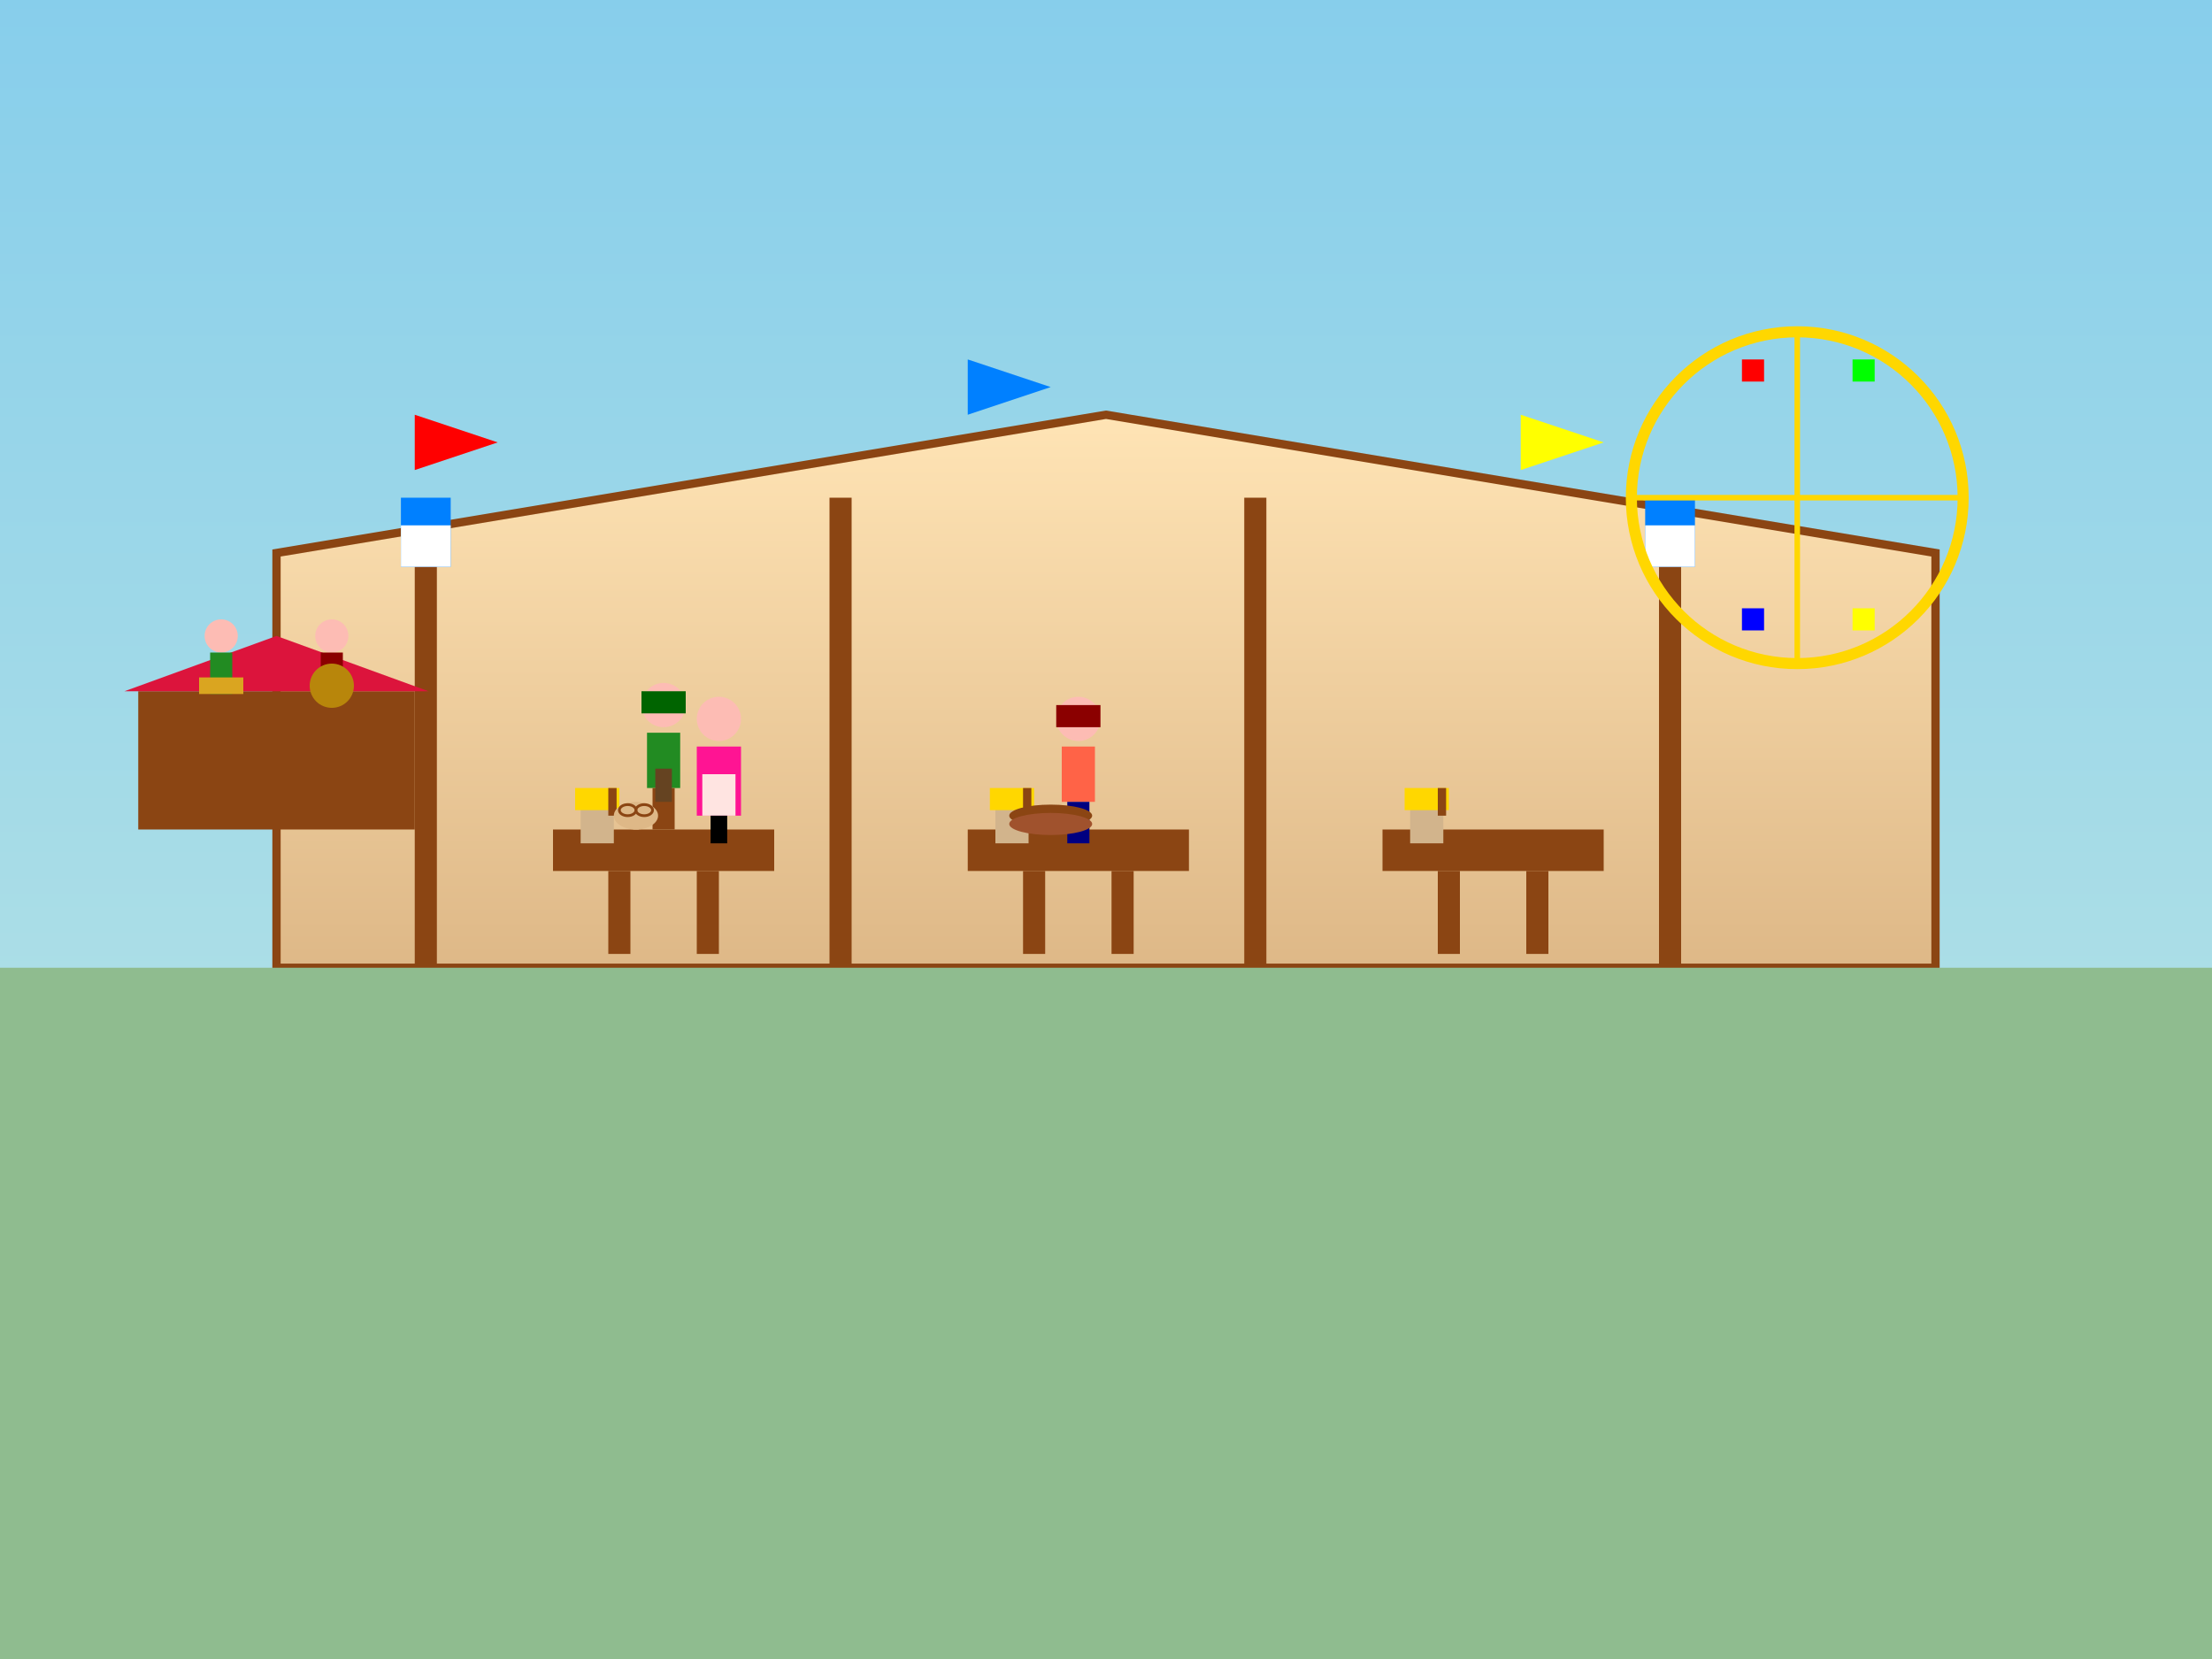 <svg xmlns="http://www.w3.org/2000/svg" viewBox="0 0 800 600" width="800" height="600">
  <rect x="0" y="0" width="800" height="600" fill="#333333" stroke="none"/>
  <defs>
    <linearGradient id="tentGradient" x1="0%" y1="0%" x2="0%" y2="100%">
      <stop offset="0%" style="stop-color:#FFE4B5;stop-opacity:1" />
      <stop offset="100%" style="stop-color:#DEB887;stop-opacity:1" />
    </linearGradient>
    <linearGradient id="skyOktober" x1="0%" y1="0%" x2="0%" y2="100%">
      <stop offset="0%" style="stop-color:#87CEEB;stop-opacity:1" />
      <stop offset="100%" style="stop-color:#B0E0E6;stop-opacity:1" />
    </linearGradient>
  </defs>
  
  <!-- Sky -->
  <rect width="800" height="400" fill="url(#skyOktober)"/>
  
  <!-- Beer tent -->
  <polygon points="100,200 400,150 700,200 700,350 100,350" fill="url(#tentGradient)" stroke="#8B4513" stroke-width="3"/>
  
  <!-- Tent poles -->
  <rect x="150" y="200" width="8" height="150" fill="#8B4513"/>
  <rect x="300" y="180" width="8" height="170" fill="#8B4513"/>
  <rect x="450" y="180" width="8" height="170" fill="#8B4513"/>
  <rect x="600" y="200" width="8" height="150" fill="#8B4513"/>
  
  <!-- Bavarian flags -->
  <rect x="145" y="180" width="18" height="25" fill="#0080FF"/>
  <rect x="145" y="190" width="18" height="15" fill="white"/>
  
  <rect x="595" y="180" width="18" height="25" fill="#0080FF"/>
  <rect x="595" y="190" width="18" height="15" fill="white"/>
  
  <!-- Beer tables -->
  <rect x="200" y="300" width="80" height="15" fill="#8B4513"/>
  <rect x="220" y="315" width="8" height="30" fill="#8B4513"/>
  <rect x="252" y="315" width="8" height="30" fill="#8B4513"/>
  
  <rect x="350" y="300" width="80" height="15" fill="#8B4513"/>
  <rect x="370" y="315" width="8" height="30" fill="#8B4513"/>
  <rect x="402" y="315" width="8" height="30" fill="#8B4513"/>
  
  <rect x="500" y="300" width="80" height="15" fill="#8B4513"/>
  <rect x="520" y="315" width="8" height="30" fill="#8B4513"/>
  <rect x="552" y="315" width="8" height="30" fill="#8B4513"/>
  
  <!-- Beer steins -->
  <rect x="210" y="290" width="12" height="15" fill="#D2B48C"/>
  <rect x="208" y="285" width="16" height="8" fill="#FFD700"/>
  <rect x="220" y="285" width="3" height="10" fill="#8B4513"/>
  
  <rect x="360" y="290" width="12" height="15" fill="#D2B48C"/>
  <rect x="358" y="285" width="16" height="8" fill="#FFD700"/>
  <rect x="370" y="285" width="3" height="10" fill="#8B4513"/>
  
  <rect x="510" y="290" width="12" height="15" fill="#D2B48C"/>
  <rect x="508" y="285" width="16" height="8" fill="#FFD700"/>
  <rect x="520" y="285" width="3" height="10" fill="#8B4513"/>
  
  <!-- People in traditional clothing -->
  <g transform="translate(240,270)">
    <!-- Man in Lederhosen -->
    <circle cx="0" cy="-15" r="8" fill="#FDBCB4"/>
    <rect x="-6" y="-5" width="12" height="20" fill="#228B22"/>
    <rect x="-4" y="15" width="8" height="15" fill="#8B4513"/>
    <rect x="-3" y="8" width="6" height="12" fill="#654321"/>
    <rect x="-8" y="-20" width="16" height="8" fill="#006400"/>
  </g>
  
  <g transform="translate(260,275)">
    <!-- Woman in Dirndl -->
    <circle cx="0" cy="-15" r="8" fill="#FDBCB4"/>
    <rect x="-8" y="-5" width="16" height="25" fill="#FF1493"/>
    <rect x="-6" y="5" width="12" height="15" fill="#FFE4E1"/>
    <rect x="-3" y="20" width="6" height="10" fill="#000000"/>
  </g>
  
  <g transform="translate(390,275)">
    <!-- Another person -->
    <circle cx="0" cy="-15" r="8" fill="#FDBCB4"/>
    <rect x="-6" y="-5" width="12" height="20" fill="#FF6347"/>
    <rect x="-4" y="15" width="8" height="15" fill="#000080"/>
    <rect x="-8" y="-20" width="16" height="8" fill="#8B0000"/>
  </g>
  
  <!-- Pretzels -->
  <g transform="translate(230,295)">
    <ellipse cx="0" cy="0" rx="8" ry="5" fill="#DEB887"/>
    <ellipse cx="-3" cy="-2" rx="3" ry="2" fill="none" stroke="#8B4513" stroke-width="1"/>
    <ellipse cx="3" cy="-2" rx="3" ry="2" fill="none" stroke="#8B4513" stroke-width="1"/>
    <rect x="-1" y="2" width="2" height="3" fill="#DEB887"/>
  </g>
  
  <!-- Sausages -->
  <ellipse cx="380" cy="295" rx="15" ry="4" fill="#8B4513"/>
  <ellipse cx="380" cy="298" rx="15" ry="4" fill="#A0522D"/>
  
  <!-- Band stage -->
  <rect x="50" y="250" width="100" height="50" fill="#8B4513"/>
  <polygon points="45,250 100,230 155,250" fill="#DC143C"/>
  
  <!-- Musicians -->
  <g transform="translate(80,240)">
    <circle cx="0" cy="-10" r="6" fill="#FDBCB4"/>
    <rect x="-4" y="-4" width="8" height="15" fill="#228B22"/>
    <rect x="-8" y="5" width="16" height="6" fill="#DAA520"/>
  </g>
  
  <g transform="translate(120,240)">
    <circle cx="0" cy="-10" r="6" fill="#FDBCB4"/>
    <rect x="-4" y="-4" width="8" height="15" fill="#8B0000"/>
    <circle cx="0" cy="8" r="8" fill="#B8860B"/>
  </g>
  
  <!-- Ferris wheel in background -->
  <circle cx="650" cy="180" r="60" fill="none" stroke="#FFD700" stroke-width="4"/>
  <line x1="590" y1="180" x2="710" y2="180" stroke="#FFD700" stroke-width="2"/>
  <line x1="650" y1="120" x2="650" y2="240" stroke="#FFD700" stroke-width="2"/>
  <rect x="630" y="130" width="8" height="8" fill="#FF0000"/>
  <rect x="670" y="130" width="8" height="8" fill="#00FF00"/>
  <rect x="630" y="220" width="8" height="8" fill="#0000FF"/>
  <rect x="670" y="220" width="8" height="8" fill="#FFFF00"/>
  
  <!-- Ground -->
  <rect x="0" y="350" width="800" height="250" fill="#8FBC8F"/>
  
  <!-- Decorative banners -->
  <polygon points="150,150 180,160 150,170" fill="#FF0000"/>
  <polygon points="350,130 380,140 350,150" fill="#0080FF"/>
  <polygon points="550,150 580,160 550,170" fill="#FFFF00"/>
</svg>